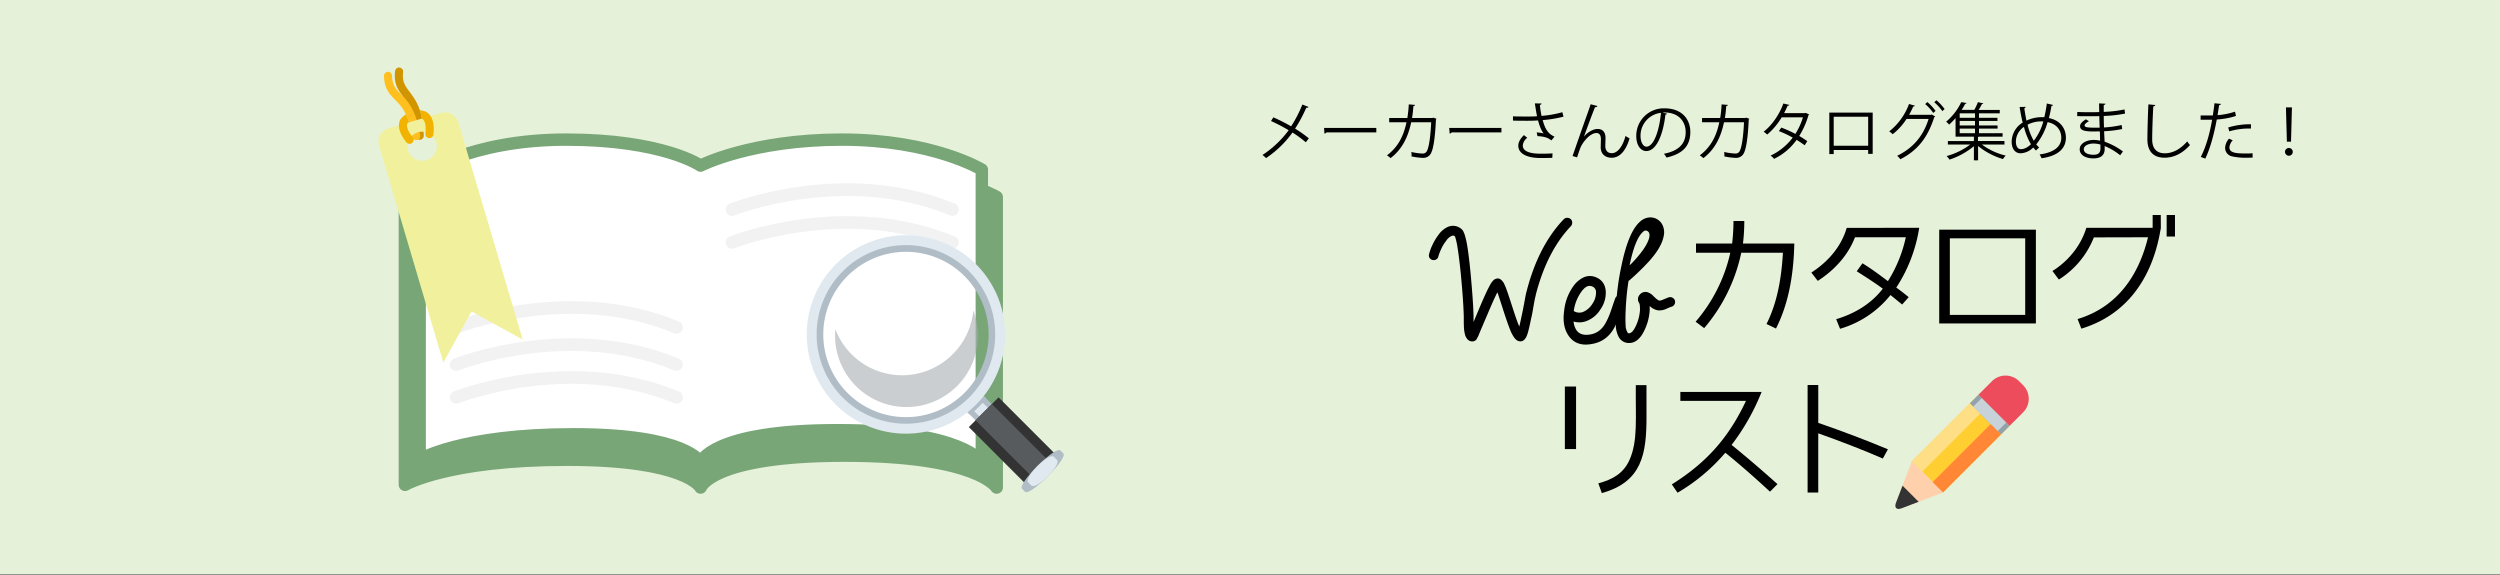 <svg xmlns="http://www.w3.org/2000/svg" viewBox="0 0 1500 345"><rect x="0" y="0" width="1500" height="345" fill="#808080" stroke="none"/><defs><style>.cls-1{fill:#e5f1d9;}.cls-2{fill:#ffce31;}.cls-3{fill:#ed4c5c;}.cls-4{fill:#93a2aa;}.cls-5{fill:#c7d3d8;}.cls-6{fill:#fed0ac;}.cls-7{fill:#333;}.cls-8{fill:#ffdf85;}.cls-9{fill:#ff8736;}.cls-10{fill:#78a677;}.cls-10,.cls-11{stroke:#78a677;stroke-linejoin:round;}.cls-10,.cls-12{stroke-width:7.61px;}.cls-11{fill:#fff;stroke-width:7.45px;}.cls-12{fill:none;stroke:#f2f2f2;stroke-linecap:round;stroke-miterlimit:10;}.cls-13{fill:#b0bdc6;}.cls-14{fill:#dfe9ef;}.cls-15{opacity:0.6;isolation:isolate;}.cls-16{fill:#a6aeb0;}.cls-17{fill:#575b5e;}.cls-18{fill:#d19500;}.cls-19{fill:#ffbf1f;}.cls-20{fill:#f1f19d;}.cls-21{fill:#f2b200;}</style></defs><g id="bg"><rect class="cls-1" y="-0.5" width="1500" height="345"/></g><g id="レイヤー_2" data-name="レイヤー 2"><path d="M764,70.4a104.54,104.54,0,0,1,10.66,5.4,72.6,72.6,0,0,0,6.76-13.1l3.68,1.5c-.15.34-.68.53-1.35.46a88.29,88.29,0,0,1-6.69,12.53A71.51,71.51,0,0,1,785.29,83l-1.8,2.37a69.88,69.88,0,0,0-8-5.86,61.46,61.46,0,0,1-15.88,15.35A11.36,11.36,0,0,0,757.47,93,61,61,0,0,0,773.2,78.13a106.7,106.7,0,0,0-10.58-5.52Z"/><path d="M794.45,76.78h31.34v2.66H795.87a1.72,1.72,0,0,1-1.2.72Z"/><path d="M861.9,71.26a1.32,1.32,0,0,1-.34.49c-.49,10.81-1.54,17.6-3,20.27a5.14,5.14,0,0,1-4.92,2.7,40.45,40.45,0,0,1-6.72-.86,12.68,12.68,0,0,0-.11-2.67,39.15,39.15,0,0,0,6.57.94,2.81,2.81,0,0,0,2.89-1.76c1.13-2.29,2.06-8.6,2.44-17h-12c-1.88,9-5.6,16.4-12.39,21.5a13.33,13.33,0,0,0-2.14-1.65c6.49-4.88,9.91-11.3,11.71-19.85H833.52V70.81h10.89a73.73,73.73,0,0,0,.86-8.18l3.72.3c0,.41-.38.64-.94.67-.23,2.74-.41,4.81-.83,7.21h12.16l.6-.22Z"/><path d="M869.52,76.78h31.34v2.66H871a1.76,1.76,0,0,1-1.2.72Z"/><path d="M938.1,70a73.36,73.36,0,0,1-12.5,2.06c1.46,5.1,3,8.15,7.09,9.91l-1.84,2.29c-1.72-1.31-3.49-2.33-8.37-2.59L922,79.44a35.68,35.68,0,0,1,4.17.57c-1.31-1.58-2.33-4-3.34-7.77-1.69.15-4,.22-6.23.22-2.44,0-6.42,0-8.82-.11V69.8c2.25.11,5.44.11,8.86.11,1.91,0,4.09,0,5.59-.19-.45-2-.86-4.8-1.32-7.69l4,.07c0,.45-.37.72-1,.87.22,2.14.6,4.5,1,6.56a63.38,63.38,0,0,0,12.5-2.21Zm-6.72,24.69c-1.8.08-3.72.12-7,.12-7.85,0-13.4-2.41-13.4-7.44,0-2.13,1.31-4.31,3.38-6.3l2,1.61a6.58,6.58,0,0,0-2.7,4.62c0,3.72,4.81,4.92,10.77,4.92,3.27,0,5.18-.08,7.1-.19Z"/><path d="M943.54,93.6c2.78-8,7.4-21.25,8.86-25.23.71-2,1.69-4.88,2-5.82l4.06,1.05c-.19.53-.72.72-1.47.72-2.06,5.14-5.25,13.92-6.64,17.68h0c2.21-2.71,5.59-4.62,8.22-4.62,3.26,0,4.84,2.21,4.73,5.71l-.12,4.46c0,2.82,1.47,4.36,3.91,4.36,3.38,0,6.49-3.87,8.22-10.33A16.58,16.58,0,0,0,977.74,83C975.67,90.14,972,94.65,967,94.65c-4,0-6.57-2.41-6.57-6.23,0-.72.11-4.17.11-5,0-2.36-1-3.6-2.63-3.6-4.32,0-8.67,6.27-9.61,8.71-.52,1.31-1.35,3.71-2.06,5.89Z"/><path d="M1000.19,68.18a1,1,0,0,1-.94.6C997.9,80.46,994,90.63,987.76,90.63c-3.15,0-6-3.15-6-9.08A16.48,16.48,0,0,1,998.65,65c10.84,0,15.54,6.87,15.54,14.19,0,8.94-5.18,13.25-14.27,15.35a15.17,15.17,0,0,0-1.57-2.29c8.63-1.65,13.06-5.85,13.06-12.95,0-6.19-4-11.82-12.76-11.82a10,10,0,0,0-1.13.08Zm-3.61-.48a13.8,13.8,0,0,0-12.27,13.77c0,4,1.72,6.53,3.52,6.53C992.38,88,995.64,78,996.58,67.7Z"/><path d="M1049.58,71.26a1.28,1.28,0,0,1-.33.49c-.49,10.81-1.54,17.6-3,20.27a5.13,5.13,0,0,1-4.91,2.7,40.33,40.33,0,0,1-6.72-.86,12.7,12.7,0,0,0-.12-2.67,39.15,39.15,0,0,0,6.57.94,2.81,2.81,0,0,0,2.89-1.76c1.13-2.29,2.07-8.6,2.44-17h-12c-1.88,9-5.59,16.4-12.39,21.5a12.9,12.9,0,0,0-2.14-1.65c6.5-4.88,9.91-11.3,11.71-19.85h-10.35V70.81h10.88a71.41,71.41,0,0,0,.86-8.18l3.72.3c0,.41-.38.64-.94.67-.22,2.74-.41,4.81-.82,7.21h12.16l.6-.22Z"/><path d="M1085.5,68.75a.63.63,0,0,1-.44.41,49.15,49.15,0,0,1-5.52,12.42c1.61.94,3.45,2.11,4.84,3.12l-1.58,2.48c-1.35-1.05-3.26-2.29-4.84-3.27a35.27,35.27,0,0,1-13.55,11.41,7.82,7.82,0,0,0-2.06-1.95,35.47,35.47,0,0,0,13.28-10.81,62.57,62.57,0,0,0-8.29-3.9l1.42-2.11a64.94,64.94,0,0,1,8.45,3.79,38.51,38.51,0,0,0,4.54-9.94H1069a40.64,40.64,0,0,1-8.67,10.32,21,21,0,0,0-2.14-1.69c4.91-3.75,9.57-10.51,11.82-16.93l3.57.83c-.15.41-.53.52-1,.49-.52,1.24-1.39,3.07-2.1,4.46H1083l.53-.15Z"/><path d="M1123.61,67.55V92.32h-2.71V90h-20.68v2.44h-2.63V67.55Zm-2.71,19.89V70.06h-20.68V87.44Z"/><path d="M1161.07,69.87a1.94,1.94,0,0,1-.57.57c-4,12.42-10.13,19.93-20.3,25.11a9.21,9.21,0,0,0-1.92-2.07c9.65-4.69,15.69-11.9,18.88-22.11h-13.25a37.19,37.19,0,0,1-8.29,9.16,12.6,12.6,0,0,0-2.1-1.69,37.34,37.34,0,0,0,11.89-16.44l3.53,1c-.11.37-.56.52-1,.49a53.92,53.92,0,0,1-2.48,5h13.07l.45-.23Zm-4.66-8.63a28.29,28.29,0,0,1,4.92,5.33l-1.39,1.2a27,27,0,0,0-4.84-5.33Zm5.45-1.09a27.37,27.37,0,0,1,4.91,5.33l-1.39,1.16a26.54,26.54,0,0,0-4.84-5.29Z"/><path d="M1202.7,86.73h-13.56a39.9,39.9,0,0,0,14.31,6.64,9.74,9.74,0,0,0-1.66,2.07,43.07,43.07,0,0,1-14.94-7.85v8.6h-2.51V87.7a44.38,44.38,0,0,1-14.68,8.07,10.22,10.22,0,0,0-1.69-2.14,41.4,41.4,0,0,0,14.15-6.9h-13.4V84.62h15.62V82h-11V70.85a40.21,40.21,0,0,1-3.9,3.94,7.21,7.21,0,0,0-1.77-1.76,35,35,0,0,0,9.08-11.75l3.16.52c-.08.27-.3.45-.79.49-.6,1.13-1.31,2.37-2.14,3.64h7.62a35.61,35.61,0,0,0,2.14-4.62L1190,62c-.08.27-.34.38-.83.42-.49,1-1.24,2.36-2,3.56h12.69V68h-12.46V70.7h11.07v1.88h-11.07v2.7h11.14v1.87h-11.14v2.78h14.15V82h-14.19a1.41,1.41,0,0,1-.57.18v2.44h15.85ZM1185,70.7V68h-9.19V70.7Zm0,4.58v-2.7h-9.19v2.7Zm-9.19,1.87v2.78H1185V77.15Z"/><path d="M1231.86,63c-.07.34-.49.49-1,.57a70.37,70.37,0,0,1-1.53,7.28c6.57,1.24,10.21,6,10.21,11.79,0,6.68-5.07,11-14.57,12.31a24.45,24.45,0,0,0-1.2-2.29c8.3-1.09,13-4.47,13-10,0-4.54-2.89-8.37-8.22-9.38a38,38,0,0,1-6.8,13.36,13.7,13.7,0,0,0,1.73,1.84l-1.92,1.84a22.54,22.54,0,0,1-1.61-1.84,11.24,11.24,0,0,1-7.62,3.49c-3.3,0-5.33-2.82-5.33-6.91a13.64,13.64,0,0,1,6.61-11.52c-.72-2.85-1.32-6-1.84-9.35l3.6-.07a.94.94,0,0,1-.79.82c.38,2.59.79,5.11,1.31,7.44a21.32,21.32,0,0,1,9.8-2.07,6.48,6.48,0,0,1,.9,0,74.44,74.44,0,0,0,1.5-8.22Zm-13.29,23.54a39.74,39.74,0,0,1-4.2-10.4,10.75,10.75,0,0,0-4.84,8.78c0,2.67,1,4.58,3,4.58C1214.89,89.5,1216.88,88.15,1218.57,86.54Zm1.69-2.07A32.9,32.9,0,0,0,1226,72.84c-.42,0-.9,0-1.32,0a17.26,17.26,0,0,0-8.14,2A35.91,35.91,0,0,0,1220.26,84.47Z"/><path d="M1246.35,67.17c2.33.15,5.44.15,8,.15,1.68,0,3.6,0,5.18-.08,0-1.8-.08-3.9-.08-5.21l3.79.19c0,.45-.37.67-1,.78,0,.6,0,3.49,0,4.13a73.56,73.56,0,0,0,12.46-1.46l.34,2.48a77.15,77.15,0,0,1-12.8,1.42c0,2.25.07,4.58.15,6.91A63.7,63.7,0,0,0,1273,75l.3,2.43a71.12,71.12,0,0,1-10.84,1.32l.3,6.27a41.7,41.7,0,0,1,11,5.85l-1.65,2.29a37.06,37.06,0,0,0-9.31-5.52c0,.61,0,1.28,0,1.77,0,3.57-2.18,5.63-6.72,5.63-4.77,0-8.26-2-8.26-5.48s4.09-5.59,8.3-5.59a16.38,16.38,0,0,1,3.94.45c0-1.62-.11-3.57-.15-5.6-1.2,0-2.55.08-3.64.08-6.42,0-8.22-1-8.22-3.19,0-1.43,1.08-2.59,3.49-4.13l1.8,1.16c-1.69.94-2.59,1.77-2.59,2.52,0,1.12,1.76,1.35,6.53,1.35.83,0,1.69,0,2.52,0l-.23-6.94c-1.61.07-3.49.07-5.18.07-2.4,0-5.82,0-8.07-.07Zm13.89,19.56a15.49,15.49,0,0,0-4.21-.6c-2.85,0-5.74,1.16-5.74,3.41s2.63,3.31,5.89,3.31c3,0,4.1-1.32,4.1-3.95Z"/><path d="M1293.16,63c-.08.45-.41.71-1.16.82-.31,4.36-.68,14.3-.68,19.86s2.78,8.29,7.51,8.29,9.23-2.29,13.51-7.13A15,15,0,0,0,1314,87c-4.39,5-9.72,7.62-15.24,7.62-6.83,0-10.32-3.94-10.32-11,0-4.73.33-16.37.6-21Z"/><path d="M1341.58,69.57a46.76,46.76,0,0,1-11.52,2.14c-1.58,8.6-3.87,17.16-6.87,23.46l-2.71-1c3.08-6,5.34-13.82,6.8-22.34-.75,0-5.78.08-6.91,0l0-2.55c.6,0,1.39,0,2.26,0,.33,0,4.09,0,5.06,0,.38-2.4.76-5,1-7.32l3.87.38c0,.41-.57.71-1.09.75-.23,1.65-.6,3.67-.94,6A43,43,0,0,0,1341,67Zm10,25c-1.12,0-2.29.08-3.45.08a37.64,37.64,0,0,1-8.89-.83,5.21,5.21,0,0,1-4.17-5.18,9,9,0,0,1,2.33-5.44l2.25,1a6.88,6.88,0,0,0-2,4.17c0,3,2.85,3.72,9.68,3.72,1.39,0,2.82,0,4.2-.15Zm-14.63-18.09a44.77,44.77,0,0,1,13.62-1.92v2.56a42,42,0,0,0-13,1.69Z"/><path d="M1371,91a2.33,2.33,0,1,1,2.33,2.44A2.39,2.39,0,0,1,1371,91Zm1.13-6-.57-20.57h3.6L1374.61,85Z"/><path d="M857.47,152.48a25.7,25.7,0,0,1,2-5.53,33.65,33.65,0,0,1,3.63-6.06,14,14,0,0,1,5.64-4.77,7.67,7.67,0,0,1,8.13,1.3,4.54,4.54,0,0,1,1.4,2.06,10.62,10.62,0,0,1,.76,2.06,51.06,51.06,0,0,1,1.3,5.85q1,6,1.95,15.82,1.63,17.34,1.85,26.55v3.47l3.57-8.56q3.15-7.38,5-11.17c.86-1.66,1.59-3,2.16-3.9a14.89,14.89,0,0,1,1.2-1.41,3.79,3.79,0,0,1,3.14-1.08,4.08,4.08,0,0,1,2.27,1.63,4.81,4.81,0,0,1,1,1.51,26.57,26.57,0,0,1,1.62,4q.66,1.63,3.69,11.05,2.38,7.38,3.79,10.63c.36-1.45.8-3.4,1.3-5.86.36-1.58.76-3.5,1.19-5.74l1.09-5.85a34.55,34.55,0,0,1,.76-3.47q7-27.42,22.32-43.45a2.87,2.87,0,0,1,2.11-.87,3,3,0,0,1,2.12.81,2.72,2.72,0,0,1,.86,2.06,3.06,3.06,0,0,1-.76,2.11q-14.29,15-21,40.86l-.76,3.36q-.43,2.26-1,5.63t-1.13,5.64c-.73,3.54-1.34,6.25-1.85,8.12a18.22,18.22,0,0,1-1.08,2.93,9.76,9.76,0,0,1-.87,1.3,3.32,3.32,0,0,1-2.38,1.3,3.89,3.89,0,0,1-2.82-1,8.16,8.16,0,0,1-1.41-1.63,22.71,22.71,0,0,1-2.06-4q-1.41-3.47-3.9-11.05-2.93-9.1-3.57-10.95l-.33-.76-.32.65q-1.85,3.69-4.88,10.84L888.46,198l-1.52,3.69c-.29.5-.5.9-.65,1.19a1.32,1.32,0,0,1-.32.54,1.23,1.23,0,0,1-.33.54,3.79,3.79,0,0,1-1.73.87,3.93,3.93,0,0,1-3.47-1.3,7.53,7.53,0,0,1-1.3-2.27,21.68,21.68,0,0,1-.76-4.56c-.07-1.3-.11-2.78-.11-4.44V190q-.21-9.1-1.84-26.23-1-9.65-1.95-15.5a46,46,0,0,0-1.08-5.09,6.62,6.62,0,0,0-.44-1.3v-.11a1.92,1.92,0,0,0-2-.21,7.77,7.77,0,0,0-3.25,2.92,23.34,23.34,0,0,0-3,4.93,31,31,0,0,0-1.68,4.39,2.63,2.63,0,0,1-1.24,1.84,3,3,0,0,1-4.07-.92A2.66,2.66,0,0,1,857.47,152.48Z"/><path d="M944.16,192.9a11.13,11.13,0,0,0,1.63,5.09q2.7,4,9.31,2.5c3.62-.87,6.43-3.22,8.46-7.05a42.65,42.65,0,0,0,2-4.28c.58-1.48,1.19-3.19,1.84-5.15s1.23-3.61,1.73-5a2.93,2.93,0,0,1,5.37-.11,3,3,0,0,1,0,2.28L973,185.75c-.73,2-1.41,3.9-2.06,5.63a43.77,43.77,0,0,1-2.17,4.88q-4.23,8-12.35,9.86-10.51,2.49-15.39-4.87-3.9-5.75-2.49-15.18a30.44,30.44,0,0,1,5.74-14.73,16,16,0,0,1,5.74-4.83,9.08,9.08,0,0,1,6.94-.38q6.16,2.18,6.5,8.89a17.09,17.09,0,0,1-3.14,10.51,16.77,16.77,0,0,1-8.89,7.26A11.86,11.86,0,0,1,944.16,192.9Zm.11-6.28a6.34,6.34,0,0,0,5.31.65,11.91,11.91,0,0,0,5.85-5,11.46,11.46,0,0,0,2.17-6.93,3.52,3.52,0,0,0-2.6-3.58c-2-.72-4,.32-6.07,3.14A25.09,25.09,0,0,0,944.27,186.62Z"/><path d="M989.78,183.58a23.43,23.43,0,0,1,0,3.14,32,32,0,0,1-2.93,11.06q-3.9,8.55-10.18,8a6.86,6.86,0,0,1-5.53-3.8,15.89,15.89,0,0,1-1.62-5.74q-.22-1.95,0-10A153.53,153.53,0,0,1,973,158.87q4.23-20.15,11.17-26a9.08,9.08,0,0,1,5.31-2.39,8.09,8.09,0,0,1,8.45,5.58,10.27,10.27,0,0,1,.22,5.91q-1.3,6.5-8.67,14.74a140.27,140.27,0,0,1-11.71,11.37,1.6,1.6,0,0,1-.65.44,154.71,154.71,0,0,0-1.73,18,82.57,82.57,0,0,0,0,9.1,8.23,8.23,0,0,0,1,3.58c.22.5.47.76.76.76q2.28.21,4.44-4.56a26.5,26.5,0,0,0,2.39-9.1,19.59,19.59,0,0,0-.22-3.9.56.56,0,0,0-.11-.27,6.42,6.42,0,0,1-.32-.6,4,4,0,0,1,.54-4.77,4.44,4.44,0,0,1,5-1.3,8.38,8.38,0,0,1,3.14,2.17q2.7,2.61,3.47,2.71a4,4,0,0,0,2-.43c2.45-1,3.72-1.52,3.79-1.52a2.94,2.94,0,0,1,2.28.27,2.79,2.79,0,0,1,1.4,1.73,2.83,2.83,0,0,1-.27,2.23,2.75,2.75,0,0,1-1.68,1.4,4.42,4.42,0,0,0-1,.33l-1.09.43a12.93,12.93,0,0,1-1.19.54,9.53,9.53,0,0,1-5.09.87A9.8,9.8,0,0,1,989.78,183.58Zm-12-24.38a60.68,60.68,0,0,0,5.31-5.74q5.54-6.61,6.5-11.17c.29-1.73,0-2.92-1-3.57s-1.81-.51-2.82.43Q981,143.38,977.75,159.2Z"/><path d="M1076.59,146.12c-.4,17.45-3,35.22-11,51l-5.68-2.72c6.64-13.21,9-28.1,9.84-42.74h-25a101.9,101.9,0,0,1-22.25,45.22l-5.13-3.84a95.22,95.22,0,0,0,20.81-41.38H1017.6v-5.53h21.69a126.34,126.34,0,0,0,.81-13.52h6.48a111.35,111.35,0,0,1-.8,13.52Z"/><path d="M1151.53,136.68a91,91,0,0,1-13.76,35.86q3.84,2.76,7.44,5.76l-3.92,4.4c-2.4-1.92-4.72-3.84-7-5.68a60.16,60.16,0,0,1-30.26,20.25l-2.32-5.76c11-3.29,20.89-9.13,27.93-18.25v-.08c-5-3.69-10.32-7.05-15.6-10.41l3.44-4.8c5.36,3.28,10.32,7,15.28,10.72a82,82,0,0,0,10.73-26.33H1113c-4.25,11-12.41,19.77-22.34,26.17l-3.84-5c9.93-6.4,17.85-15.37,21.21-26.81Z"/><path d="M1221.53,194.07h-58V137.8h58Zm-6.4-5.13V143H1169.9v45.94Z"/><path d="M1296.5,136.92l-.88,4.64c-5.36,26.33-20.09,47.54-46.82,55.63l-2.24-5.76c23.69-7.13,36.65-26,42.26-49.07l-32.5.08a52.69,52.69,0,0,1-21,25.29l-3.84-5.12c9.52-6,17-15.05,20.33-25.93h39.78V129h4.88Zm8.49,5h-5V129h5Z"/><path d="M945.64,269.44h-6.72V231.9h6.72Zm42.26-19.37c0,22.09-2.56,39.06-26.81,45.78L959,290c8.4-2.24,15-5.84,18.65-13.93,5.2-11.52,3.6-24.89,3.84-45h6.4Z"/><path d="M1062,295c-8.73-8.08-17.61-15.93-26.81-23.37a111.54,111.54,0,0,1-28.66,24l-3.44-5c21.29-13.29,34.42-28.65,44.5-50.11h-39.38v-5.36h48.75a133.28,133.28,0,0,1-18,31.78c9.36,7.6,18.49,15.45,27.53,23.53Z"/><path d="M1129.7,275.12c-12.65-5.52-25.53-10.4-38.74-15.13v35.54h-6.4V231h6.4v22.73c14.17,4.88,28,10.09,41.78,15.85Z"/><rect class="cls-2" x="1148.19" y="252.97" width="56.43" height="26.44" transform="translate(156.25 909.66) rotate(-44.99)"/><path class="cls-3" d="M1213.86,231.11l-2.38-2.38a11.53,11.53,0,0,0-16.32,0l-8.15,8.16,18.69,18.69,8.16-8.15A11.55,11.55,0,0,0,1213.86,231.11Z"/><rect class="cls-4" x="1190.19" y="235.56" width="7.22" height="26.44" transform="translate(173.74 917.01) rotate(-45)"/><rect class="cls-5" x="1190.19" y="238.39" width="7.22" height="20.78" transform="translate(173.74 917.01) rotate(-45)"/><polygon class="cls-6" points="1147.1 276.78 1139 297.98 1144.58 303.59 1165.8 295.48 1147.1 276.78"/><path class="cls-7" d="M1137.58,301.69c-1.12,2.94.37,4.43,3.31,3.31l10.29-3.93-9.66-9.67Z"/><rect class="cls-8" x="1143.01" y="258.1" width="49.21" height="8.81" transform="translate(156.37 902.52) rotate(-45)"/><rect class="cls-9" x="1155.48" y="270.56" width="49.21" height="8.81" transform="translate(151.21 914.98) rotate(-45)"/><path class="cls-10" d="M420.35,292.45s-8.45-16.69-80.09-16.69S243,290.82,243,290.82V121.49s30.94-21.17,92.4-21.17,85,15.47,85,15.47,31.85-15.47,89.24-15.47,88.33,17.91,88.33,17.91V292.45s-11.4-19.13-91.18-19.13S420.35,292.45,420.35,292.45Z"/><path class="cls-11" d="M420.35,277.39s-8-16.82-76.1-16.82-92.45,15.17-92.45,15.17V105.1s29.4-21.33,87.8-21.33,80.75,15.59,80.75,15.59,30.27-15.59,84.81-15.59,83.94,18,83.94,18V277.39s-10.84-19.28-86.65-19.28S420.35,277.39,420.35,277.39Z"/><path class="cls-12" d="M439.22,125.72s67.55-26.84,132.2,0"/><path class="cls-12" d="M439.22,145.42s67.55-26.85,132.2,0"/><path class="cls-12" d="M273.72,218.72s67.55-26.85,132.2,0"/><path class="cls-12" d="M273.72,196.41s67.55-26.84,132.2,0"/><path class="cls-12" d="M273.72,238.41s67.55-26.84,132.2,0"/><rect class="cls-13" x="580.86" y="239.58" width="13.8" height="10.59" transform="translate(-1.04 487.25) rotate(-44.99)"/><rect class="cls-14" x="584.17" y="239.58" width="7.19" height="10.58" transform="translate(-0.93 487.51) rotate(-45.02)"/><rect class="cls-13" x="578.67" y="240.49" width="13.8" height="4.38" transform="translate(-0.06 485.22) rotate(-45.01)"/><path class="cls-14" d="M580.11,237.23a51.68,51.68,0,1,1,0-73.09A51.67,51.67,0,0,1,580.11,237.23Zm5.55-78.64a59.52,59.52,0,1,0,0,84.18A59.53,59.53,0,0,0,585.66,158.59Z"/><path class="cls-13" d="M578.64,235.76a49.6,49.6,0,1,1,0-70.15A49.58,49.58,0,0,1,578.64,235.76Zm2.81-73a53.58,53.58,0,1,0,0,75.77A53.58,53.58,0,0,0,581.45,162.8Z"/><g class="cls-15"><path class="cls-16" d="M571.6,212.55a42.8,42.8,0,0,1-70.38-15.1A42.86,42.86,0,1,0,584,186.23,42.69,42.69,0,0,1,571.6,212.55Z"/></g><rect class="cls-7" x="595.28" y="240.01" width="25.23" height="50.01" transform="translate(-9.34 507.47) rotate(-45)"/><rect class="cls-17" x="601" y="240" width="13.8" height="50.01" transform="translate(-9.31 507.56) rotate(-45.01)"/><path class="cls-13" d="M638,272.08c2.94,2.94-20.09,26-23,23l-1.8-1.8c-2.94-2.94,20.09-26,23-23Z"/><path class="cls-14" d="M634.17,275.91c2.94,2.94-12.43,18.31-15.37,15.37l-1.81-1.8c-2.93-2.94,12.44-18.31,15.37-15.37Z"/><path class="cls-18" d="M252.53,83.75a2.51,2.51,0,0,1-.61.1,2.42,2.42,0,0,1-2.48-2.36c-.34-13.89-4.18-19-7.57-23.53-2.92-3.89-5.68-7.56-4.82-15.14a2.42,2.42,0,1,1,4.8.54c-.64,5.68,1.16,8.07,3.88,11.7,3.64,4.85,8.17,10.88,8.54,26.31A2.41,2.41,0,0,1,252.53,83.75Z"/><path class="cls-19" d="M250.37,84a1.83,1.83,0,0,1-.32.07,2.42,2.42,0,0,1-2.75-2c-2.08-13.9-6.45-18.35-10.3-22.29-3.34-3.4-6.49-6.61-6.61-14.38a2.42,2.42,0,0,1,4.83-.07c.09,5.83,2.13,7.92,5.23,11.07,4.15,4.24,9.32,9.51,11.63,24.95A2.42,2.42,0,0,1,250.37,84Z"/><path class="cls-20" d="M275,73.36a8.26,8.26,0,0,0-10.23-5.62L233,77a8.26,8.26,0,0,0-5.62,10.23L266,217.58l16.91-30.7,30.72,16.87ZM261,92a8.77,8.77,0,1,1-3.45-11.91A8.76,8.76,0,0,1,261,92Z"/><path class="cls-21" d="M243.52,68.56c-2.1,1.59-3.57,2.79-4,5.07-.64,3.49.82,7.46,4.33,11.79a2.43,2.43,0,0,0,2.56.79,2.31,2.31,0,0,0,.85-.44,2.42,2.42,0,0,0,.35-3.4c-3.22-4-3.59-6.47-3.34-7.87.12-.66.62-.57,1.09-1.14A30.2,30.2,0,0,0,243.52,68.56Z"/><path class="cls-21" d="M257.39,68.45c-1.43-1.55-3.17-2-5.47-2.33,0,0,.58,1.9,1.18,5a3.59,3.59,0,0,1,.74.61c1,1,2,3.36,1.4,8.43a2.4,2.4,0,0,0,2.12,2.68,2.32,2.32,0,0,0,.95-.08,2.41,2.41,0,0,0,1.73-2C260.69,75.18,259.8,71.05,257.39,68.45Z"/></g></svg>
